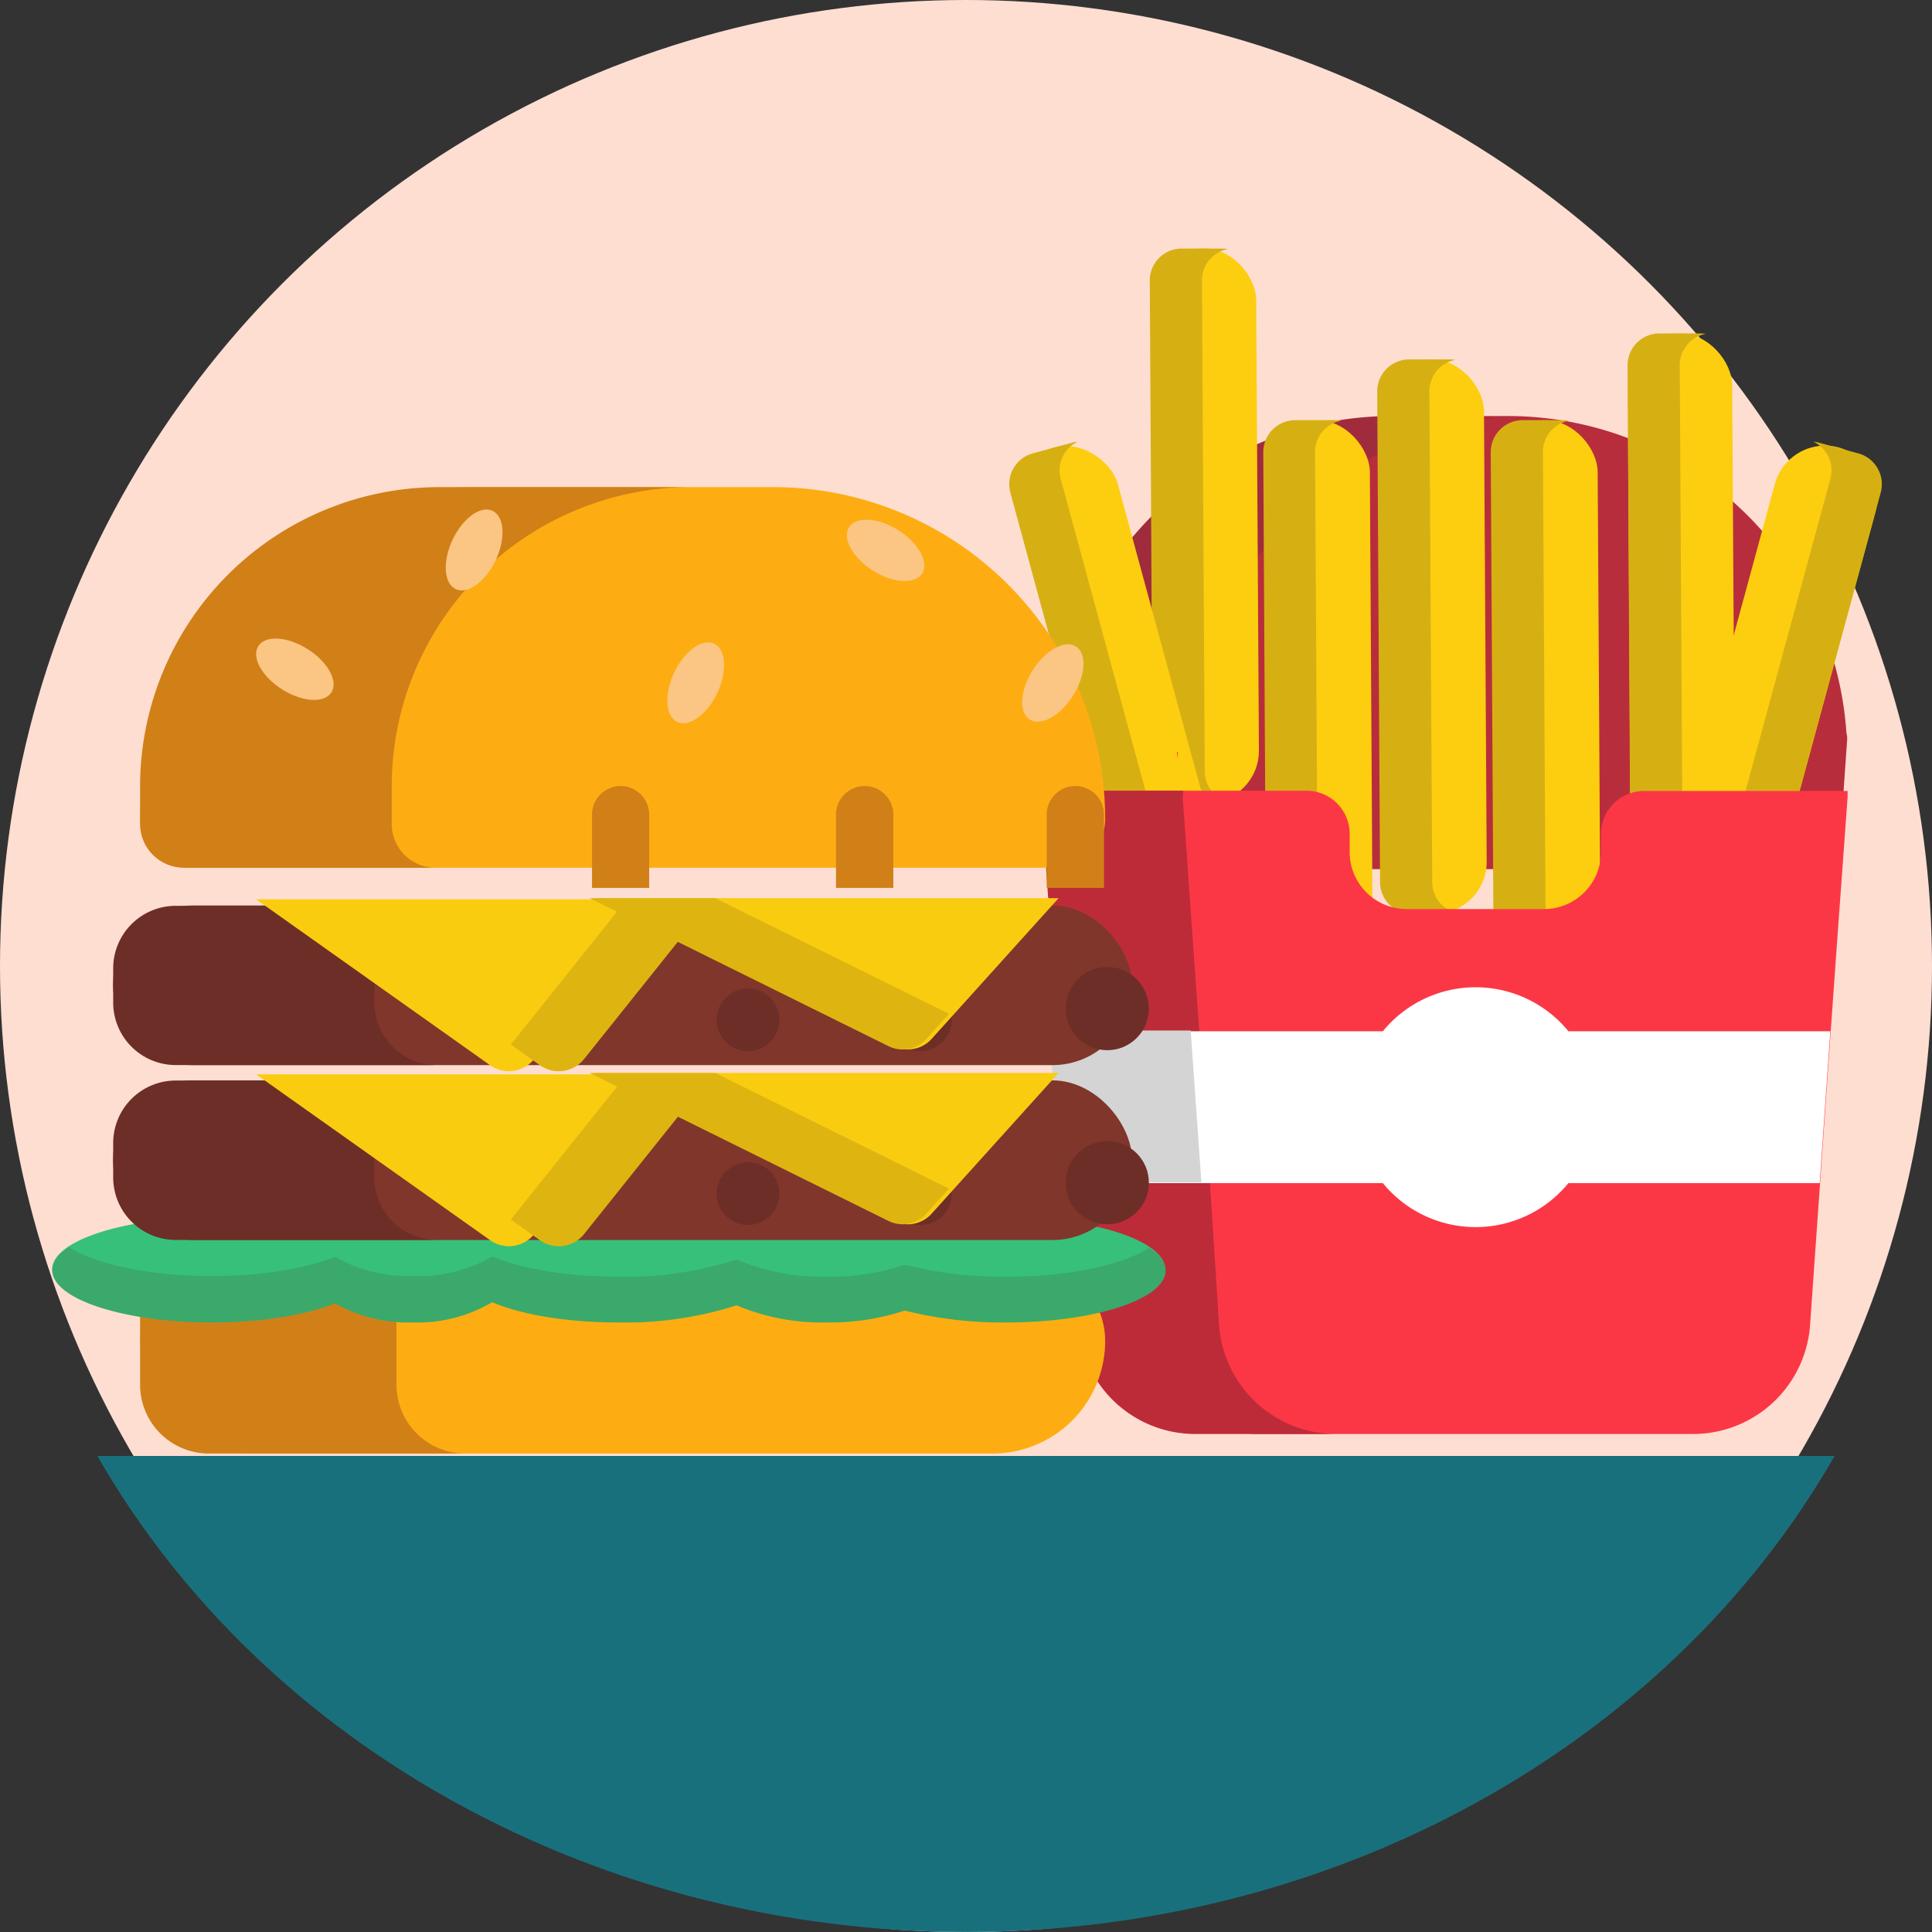<svg xmlns="http://www.w3.org/2000/svg" width="247" height="247" viewBox="0 0 247 247">
  <rect x="0" y="0" width="247" height="247" fill="#333333" stroke="none"/>
  <g id="Classics" transform="translate(-75.38 -72.4)">
    <circle id="Ellipse_295" data-name="Ellipse 295" cx="123.5" cy="123.5" r="123.5" transform="translate(75.38 72.4)" fill="#ffded2"/>
    <path id="Path_14990" data-name="Path 14990" d="M309.93,236.16c-21.436,37.374-64.286,60.855-111.05,60.855S109.266,273.534,87.83,236.16Z" transform="translate(0 22.38)" fill="#19707d"/>
    <path id="Path_14991" data-name="Path 14991" d="M289.16,160.57,288,177.22H195.32l-1.17-16.65v-.78a43.44,43.44,0,0,1,43.33-40.5h8.24a43.44,43.44,0,0,1,43.34,40.5A3.479,3.479,0,0,1,289.16,160.57Z" transform="translate(22.38 6.296)" fill="#b82d3b"/>
    <path id="Path_14992" data-name="Path 14992" d="M212.32,159.79a3.421,3.421,0,0,1-.06.78l1.17,16.65H195.37l-1.17-16.65a3.421,3.421,0,0,1,.06-.78,43.43,43.43,0,0,1,43.33-40.5h8.23a44.061,44.061,0,0,1,4.91.28,43.42,43.42,0,0,0-38.41,40.22Z" transform="translate(15.82 6.296)" fill="#a02b3c"/>
    <rect id="Rectangle_18674" data-name="Rectangle 18674" width="13.35" height="70.9" rx="6.67" transform="matrix(1, -0.006, 0.006, 1, 251.713, 118.38)" fill="#fcce0f"/>
    <path id="Path_14993" data-name="Path 14993" d="M245.19,183.33a4.53,4.53,0,0,1-.75.08h-5.18a4.08,4.08,0,0,1-4.1-4.06l-.36-62.74a4.08,4.08,0,0,1,4.06-4.1h5.18a4.648,4.648,0,0,1,.75.06,4.08,4.08,0,0,0-3.32,4l.36,62.74a4.07,4.07,0,0,0,3.36,4.02Z" transform="translate(16.654 5.84)" fill="#d6b013"/>
    <rect id="Rectangle_18675" data-name="Rectangle 18675" width="13.35" height="70.9" rx="6.67" transform="matrix(1, -0.006, 0.006, 1, 266.246, 126.164)" fill="#fcce0f"/>
    <path id="Path_14994" data-name="Path 14994" d="M258.33,190.12a3.671,3.671,0,0,1-.75.07H252.4a4.08,4.08,0,0,1-4.1-4.06l-.36-62.73a4.08,4.08,0,0,1,4.05-4.11h5.19a3.81,3.81,0,0,1,.75.07,4.07,4.07,0,0,0-3.32,4l.36,62.74a4.08,4.08,0,0,0,3.36,4.02Z" transform="translate(18.027 6.827)" fill="#d6b013"/>
    <rect id="Rectangle_18676" data-name="Rectangle 18676" width="13.35" height="70.9" rx="6.67" transform="matrix(1, -0.006, 0.006, 1, 283.446, 115.057)" fill="#fcce0f"/>
    <path id="Path_14995" data-name="Path 14995" d="M271.47,180.44a4.651,4.651,0,0,1-.75.07h-5.18a4.09,4.09,0,0,1-4.11-4.06l-.35-62.74a4.07,4.07,0,0,1,4.05-4.1h5.18a4.56,4.56,0,0,1,.75.06,4.08,4.08,0,0,0-3.31,4l.36,62.74a4.09,4.09,0,0,0,3.36,4.03Z" transform="translate(22.38 5.417)" fill="#d6b013"/>
    <rect id="Rectangle_18677" data-name="Rectangle 18677" width="13.35" height="70.9" rx="6.67" transform="matrix(1, -0.006, 0.006, 1, 222.591, 104.186)" fill="#fcce0f"/>
    <path id="Path_14996" data-name="Path 14996" d="M218.86,175a3.669,3.669,0,0,1-.75.08h-5.18a4.08,4.08,0,0,1-4.1-4.06l-.36-62.74a4.07,4.07,0,0,1,4.05-4.1h5.19a4.742,4.742,0,0,1,.75.06,4.08,4.08,0,0,0-3.32,4L215.5,171a4.07,4.07,0,0,0,3.36,4Z" transform="translate(13.904)" fill="#d6b013"/>
    <rect id="Rectangle_18678" data-name="Rectangle 18678" width="13.35" height="70.9" rx="6.67" transform="matrix(1, -0.006, 0.006, 1, 237.122, 126.166)" fill="#fcce0f"/>
    <path id="Path_14997" data-name="Path 14997" d="M232,190.12a3.74,3.74,0,0,1-.75.07h-5.18a4.09,4.09,0,0,1-4.11-4.06l-.35-62.73a4.08,4.08,0,0,1,4-4.11h5.18a3.67,3.67,0,0,1,.75.07,4.08,4.08,0,0,0-3.31,4l.36,62.74a4.08,4.08,0,0,0,3.41,4.02Z" transform="translate(15.276 6.827)" fill="#d6b013"/>
    <rect id="Rectangle_18679" data-name="Rectangle 18679" width="13.35" height="70.9" rx="6.67" transform="translate(203.657 131.355) rotate(-15.21)" fill="#fcce0f"/>
    <path id="Path_14998" data-name="Path 14998" d="M218.56,190a4.222,4.222,0,0,1-.7.27l-5,1.35a4.07,4.07,0,0,1-5-2.86L191.4,128.22a4.09,4.09,0,0,1,2.87-5l5-1.36a4,4,0,0,1,.74-.13,4.08,4.08,0,0,0-2.17,4.74L214.29,187a4.06,4.06,0,0,0,4.27,3Z" transform="translate(13.143 7.142)" fill="#d6b013"/>
    <rect id="Rectangle_18680" data-name="Rectangle 18680" width="13.35" height="70.9" rx="6.67" transform="translate(298.314 199.777) rotate(-164.79)" fill="#fcce0f"/>
    <path id="Path_14999" data-name="Path 14999" d="M266.29,190a4.221,4.221,0,0,0,.7.27l5,1.35a4.07,4.07,0,0,0,5-2.86l16.46-60.54a4.09,4.09,0,0,0-2.87-5l-5-1.36a4,4,0,0,0-.74-.13,4.08,4.08,0,0,1,2.17,4.74L270.56,187a4.07,4.07,0,0,1-4.27,3Z" transform="translate(22.38 7.142)" fill="#d6b013"/>
    <path id="Path_15000" data-name="Path 15000" d="M289.21,159.79v.78L288,177.22l-1,14-1.36,19.41-1.23,17.46A15,15,0,0,1,269.47,242H213.84a15,15,0,0,1-15-13.94l-1.23-17.46-1.36-19.41-1-14-1.17-16.65-.05-.78h26a5.51,5.51,0,0,1,5.52,5.51v2.33a7.29,7.29,0,0,0,7.29,7.29h17.55a7.29,7.29,0,0,0,7.29-7.29v-2.3a5.51,5.51,0,0,1,5.51-5.51Z" transform="translate(22.38 13.732)" fill="#fc3745"/>
    <path id="Path_15001" data-name="Path 15001" d="M212.21,159.79h.11a3.421,3.421,0,0,1-.06.78Z" transform="translate(13.64 8.737)" fill="#fc3745"/>
    <path id="Path_15002" data-name="Path 15002" d="M232,242H214a15,15,0,0,1-15-13.94l-1.22-17.46-1.37-19.41-1-14-1.17-16.65v-.78h18.17a3.421,3.421,0,0,1-.06.78l1.17,16.65,1,14,1.36,19.41L217,228.06A15,15,0,0,0,232,242Z" transform="translate(14.236 13.732)" fill="#bd2b39"/>
    <path id="Path_15003" data-name="Path 15003" d="M287,191.19l-1.36,19.41H253.52a15.33,15.33,0,0,1-23.73,0H197.66l-1.36-19.41h33.49a15.32,15.32,0,0,1,23.73,0Z" transform="translate(22.38 13.057)" fill="#fff"/>
    <path id="Path_15004" data-name="Path 15004" d="M215.78,210.6H197.72l-1.37-19.41h18.06Z" transform="translate(13.194 12.955)" fill="#d4d4d4"/>
    <path id="Path_15005" data-name="Path 15005" d="M103.22,217.67H206.74a9.93,9.93,0,0,1,9.93,9.93h0a14.4,14.4,0,0,1-14.4,14.4H107.7a14.4,14.4,0,0,1-14.4-14.4h0a9.93,9.93,0,0,1,9.92-9.93Z" transform="translate(0 16.232)" fill="#fdad12"/>
    <path id="Path_15006" data-name="Path 15006" d="M134.87,242H102.09a8.8,8.8,0,0,1-8.8-8.8v-9.47a6.07,6.07,0,0,1,6.07-6.06h32.77a6.06,6.06,0,0,0-6.06,6.06v9.47a8.8,8.8,0,0,0,8.8,8.8Z" transform="translate(0 16.232)" fill="#d18017"/>
    <path id="Path_15007" data-name="Path 15007" d="M204,213.14a51.35,51.35,0,0,0-13,1.53,30.5,30.5,0,0,0-9.92-1.53,28.12,28.12,0,0,0-11.58,2.2,46.6,46.6,0,0,0-15.12-2.2c-6.56,0-12.39,1-16.11,2.59a18.89,18.89,0,0,0-10.16-2.59,19.14,19.14,0,0,0-9.94,2.45c-3.73-1.49-9.41-2.45-15.78-2.45-11.24,0-20.35,3-20.35,6.65s9.11,6.65,20.35,6.65c6.37,0,12-.95,15.78-2.44a19.14,19.14,0,0,0,9.94,2.44,18.8,18.8,0,0,0,10.16-2.59c3.72,1.58,9.55,2.59,16.11,2.59a46.33,46.33,0,0,0,15.12-2.2,28,28,0,0,0,11.58,2.2,30.51,30.51,0,0,0,9.92-1.52,51.389,51.389,0,0,0,13,1.52c11.24,0,20.36-3,20.36-6.65S215.28,213.14,204,213.14Z" transform="translate(0 14.906)" fill="#37c07a"/>
    <path id="Path_15008" data-name="Path 15008" d="M224.4,219.8c0,3.67-9.12,6.64-20.36,6.64a51.391,51.391,0,0,1-13-1.52,30.509,30.509,0,0,1-9.92,1.52,28.05,28.05,0,0,1-11.57-2.19,46.69,46.69,0,0,1-15.13,2.19c-6.56,0-12.39-1-16.12-2.59a18.74,18.74,0,0,1-10.15,2.59,19.14,19.14,0,0,1-9.94-2.44c-3.73,1.49-9.41,2.44-15.78,2.44-11.24,0-20.35-3-20.35-6.64,0-1.06.76-2.07,2.11-3,3.33,2.19,10.25,3.7,18.24,3.7,6.37,0,12-.95,15.78-2.45a19,19,0,0,0,9.94,2.45,18.74,18.74,0,0,0,10.17-2.5c3.73,1.58,9.56,2.59,16.12,2.59a46.66,46.66,0,0,0,15.13-2.2,28,28,0,0,0,11.57,2.2,30.23,30.23,0,0,0,9.92-1.53,50.9,50.9,0,0,0,13,1.53c8,0,14.91-1.51,18.24-3.7C223.64,217.73,224.4,218.74,224.4,219.8Z" transform="translate(0 15.033)" fill="#3ba96b"/>
    <rect id="Rectangle_18681" data-name="Rectangle 18681" width="130.29" height="20.41" rx="10.2" transform="translate(89.83 210.522)" fill="#80362b"/>
    <path id="Path_15009" data-name="Path 15009" d="M131.24,217.28H97.85a8,8,0,0,1-8-8V204.9a8,8,0,0,1,8-8h33.39a8,8,0,0,0-8,8v4.36a8,8,0,0,0,8,8.02Z" transform="translate(0 13.642)" fill="#6d2e27"/>
    <circle id="Ellipse_296" data-name="Ellipse 296" cx="4.01" cy="4.01" r="4.01" transform="translate(167 220.996)" fill="#6d2e27"/>
    <circle id="Ellipse_297" data-name="Ellipse 297" cx="4.01" cy="4.01" r="4.01" transform="translate(189.033 220.996)" fill="#6d2e27"/>
    <circle id="Ellipse_298" data-name="Ellipse 298" cx="5.32" cy="5.32" r="5.32" transform="translate(211.62 218.283)" fill="#6d2e27"/>
    <rect id="Rectangle_18682" data-name="Rectangle 18682" width="130.29" height="20.41" rx="10.2" transform="translate(89.83 188.164)" fill="#80362b"/>
    <path id="Path_15010" data-name="Path 15010" d="M131.24,197.13H97.85a8,8,0,0,1-8-8v-4.36a8,8,0,0,1,8-8h33.39a8,8,0,0,0-8,8v4.36A8,8,0,0,0,131.24,197.13Z" transform="translate(0 11.435)" fill="#6d2e27"/>
    <circle id="Ellipse_299" data-name="Ellipse 299" cx="4.01" cy="4.01" r="4.01" transform="translate(167 198.764)" fill="#6d2e27"/>
    <circle id="Ellipse_300" data-name="Ellipse 300" cx="4.01" cy="4.01" r="4.01" transform="translate(189.033 198.764)" fill="#6d2e27"/>
    <circle id="Ellipse_301" data-name="Ellipse 301" cx="5.32" cy="5.32" r="5.32" transform="translate(211.62 196.026)" fill="#6d2e27"/>
    <path id="Path_15011" data-name="Path 15011" d="M108.12,175.94H160l-16.32,20.42a4.16,4.16,0,0,1-5.63.8Z" transform="translate(0 11.435)" fill="#facc10"/>
    <path id="Path_15012" data-name="Path 15012" d="M159.78,175.94l-16.33,20.42a4.14,4.14,0,0,1-5.63.8l-3.74-2.65,14.84-18.57Z" transform="translate(6.604 11.435)" fill="#deb510"/>
    <path id="Path_15013" data-name="Path 15013" d="M142.36,175.94h59.29l-16.24,18a4.09,4.09,0,0,1-4.83.92Z" transform="translate(9.067 11.288)" fill="#facc10"/>
    <path id="Path_15014" data-name="Path 15014" d="M188.31,190.72l-2.9,3.22a4.07,4.07,0,0,1-4.83.92l-38.22-18.92h16.08Z" transform="translate(8.39 11.288)" fill="#deb510"/>
    <path id="Path_15015" data-name="Path 15015" d="M108.12,196.09H160l-16.32,20.42a4.14,4.14,0,0,1-5.63.79Z" transform="translate(0 13.66)" fill="#facc10"/>
    <path id="Path_15016" data-name="Path 15016" d="M159.78,196.09l-16.33,20.42a4.14,4.14,0,0,1-5.63.8l-3.74-2.66,14.84-18.56Z" transform="translate(6.604 13.661)" fill="#deb510"/>
    <path id="Path_15017" data-name="Path 15017" d="M142.36,196.09h59.29l-16.24,18a4.08,4.08,0,0,1-4.83.93Z" transform="translate(9.067 13.485)" fill="#facc10"/>
    <path id="Path_15018" data-name="Path 15018" d="M188.31,210.87l-2.9,3.21a4.06,4.06,0,0,1-4.83.93l-38.22-18.92h16.08Z" transform="translate(8.39 13.485)" fill="#deb510"/>
    <path id="Path_15019" data-name="Path 15019" d="M135.74,127.65h38.48a42.45,42.45,0,0,1,42.45,42.45h0a6.21,6.21,0,0,1-6.21,6.21H99.5a6.21,6.21,0,0,1-6.21-6.21h0a42.45,42.45,0,0,1,42.45-42.45Z" transform="translate(0 7.027)" fill="#fdad12"/>
    <path id="Path_15020" data-name="Path 15020" d="M125.46,165.92v4.79a5.6,5.6,0,0,0,5.6,5.6H98.89a5.6,5.6,0,0,1-5.6-5.6v-4.79a38.28,38.28,0,0,1,38.28-38.27h32.16a38.28,38.28,0,0,0-38.27,38.27Z" transform="translate(0 7.027)" fill="#d18017"/>
    <path id="Path_15021" data-name="Path 15021" d="M175.95,163.28h0a3.66,3.66,0,0,1,3.66,3.66v9.36h-7.33v-9.36a3.66,3.66,0,0,1,3.67-3.66Z" transform="translate(9.98 9.612)" fill="#d18017"/>
    <path id="Path_15022" data-name="Path 15022" d="M147.65,163.28h0a3.66,3.66,0,0,1,3.66,3.66v9.36H144v-9.36a3.66,3.66,0,0,1,3.65-3.66Z" transform="translate(7.067 9.612)" fill="#d18017"/>
    <path id="Path_15023" data-name="Path 15023" d="M200.37,163.28h0a3.66,3.66,0,0,1,3.66,3.66v9.36H196.7v-9.36a3.66,3.66,0,0,1,3.67-3.66Z" transform="translate(12.495 9.612)" fill="#d18017"/>
    <ellipse id="Ellipse_302" data-name="Ellipse 302" cx="3.05" cy="5.53" rx="3.05" ry="5.53" transform="translate(106.772 157.584) rotate(-57.71)" fill="#fbc583"/>
    <ellipse id="Ellipse_303" data-name="Ellipse 303" cx="3.05" cy="5.53" rx="3.05" ry="5.53" transform="translate(182.295 142.387) rotate(-57.71)" fill="#fbc583"/>
    <ellipse id="Ellipse_304" data-name="Ellipse 304" cx="5.53" cy="3.05" rx="5.53" ry="3.05" transform="translate(204.445 162.766) rotate(-57.71)" fill="#fbc583"/>
    <ellipse id="Ellipse_305" data-name="Ellipse 305" cx="5.53" cy="3.05" rx="5.53" ry="3.05" transform="matrix(0.426, -0.905, 0.905, 0.426, 130.881, 146.416)" fill="#fbc583"/>
    <ellipse id="Ellipse_306" data-name="Ellipse 306" cx="5.53" cy="3.05" rx="5.53" ry="3.05" transform="matrix(0.426, -0.905, 0.905, 0.426, 159.207, 163.403)" fill="#fbc583"/>
  </g>
</svg>
